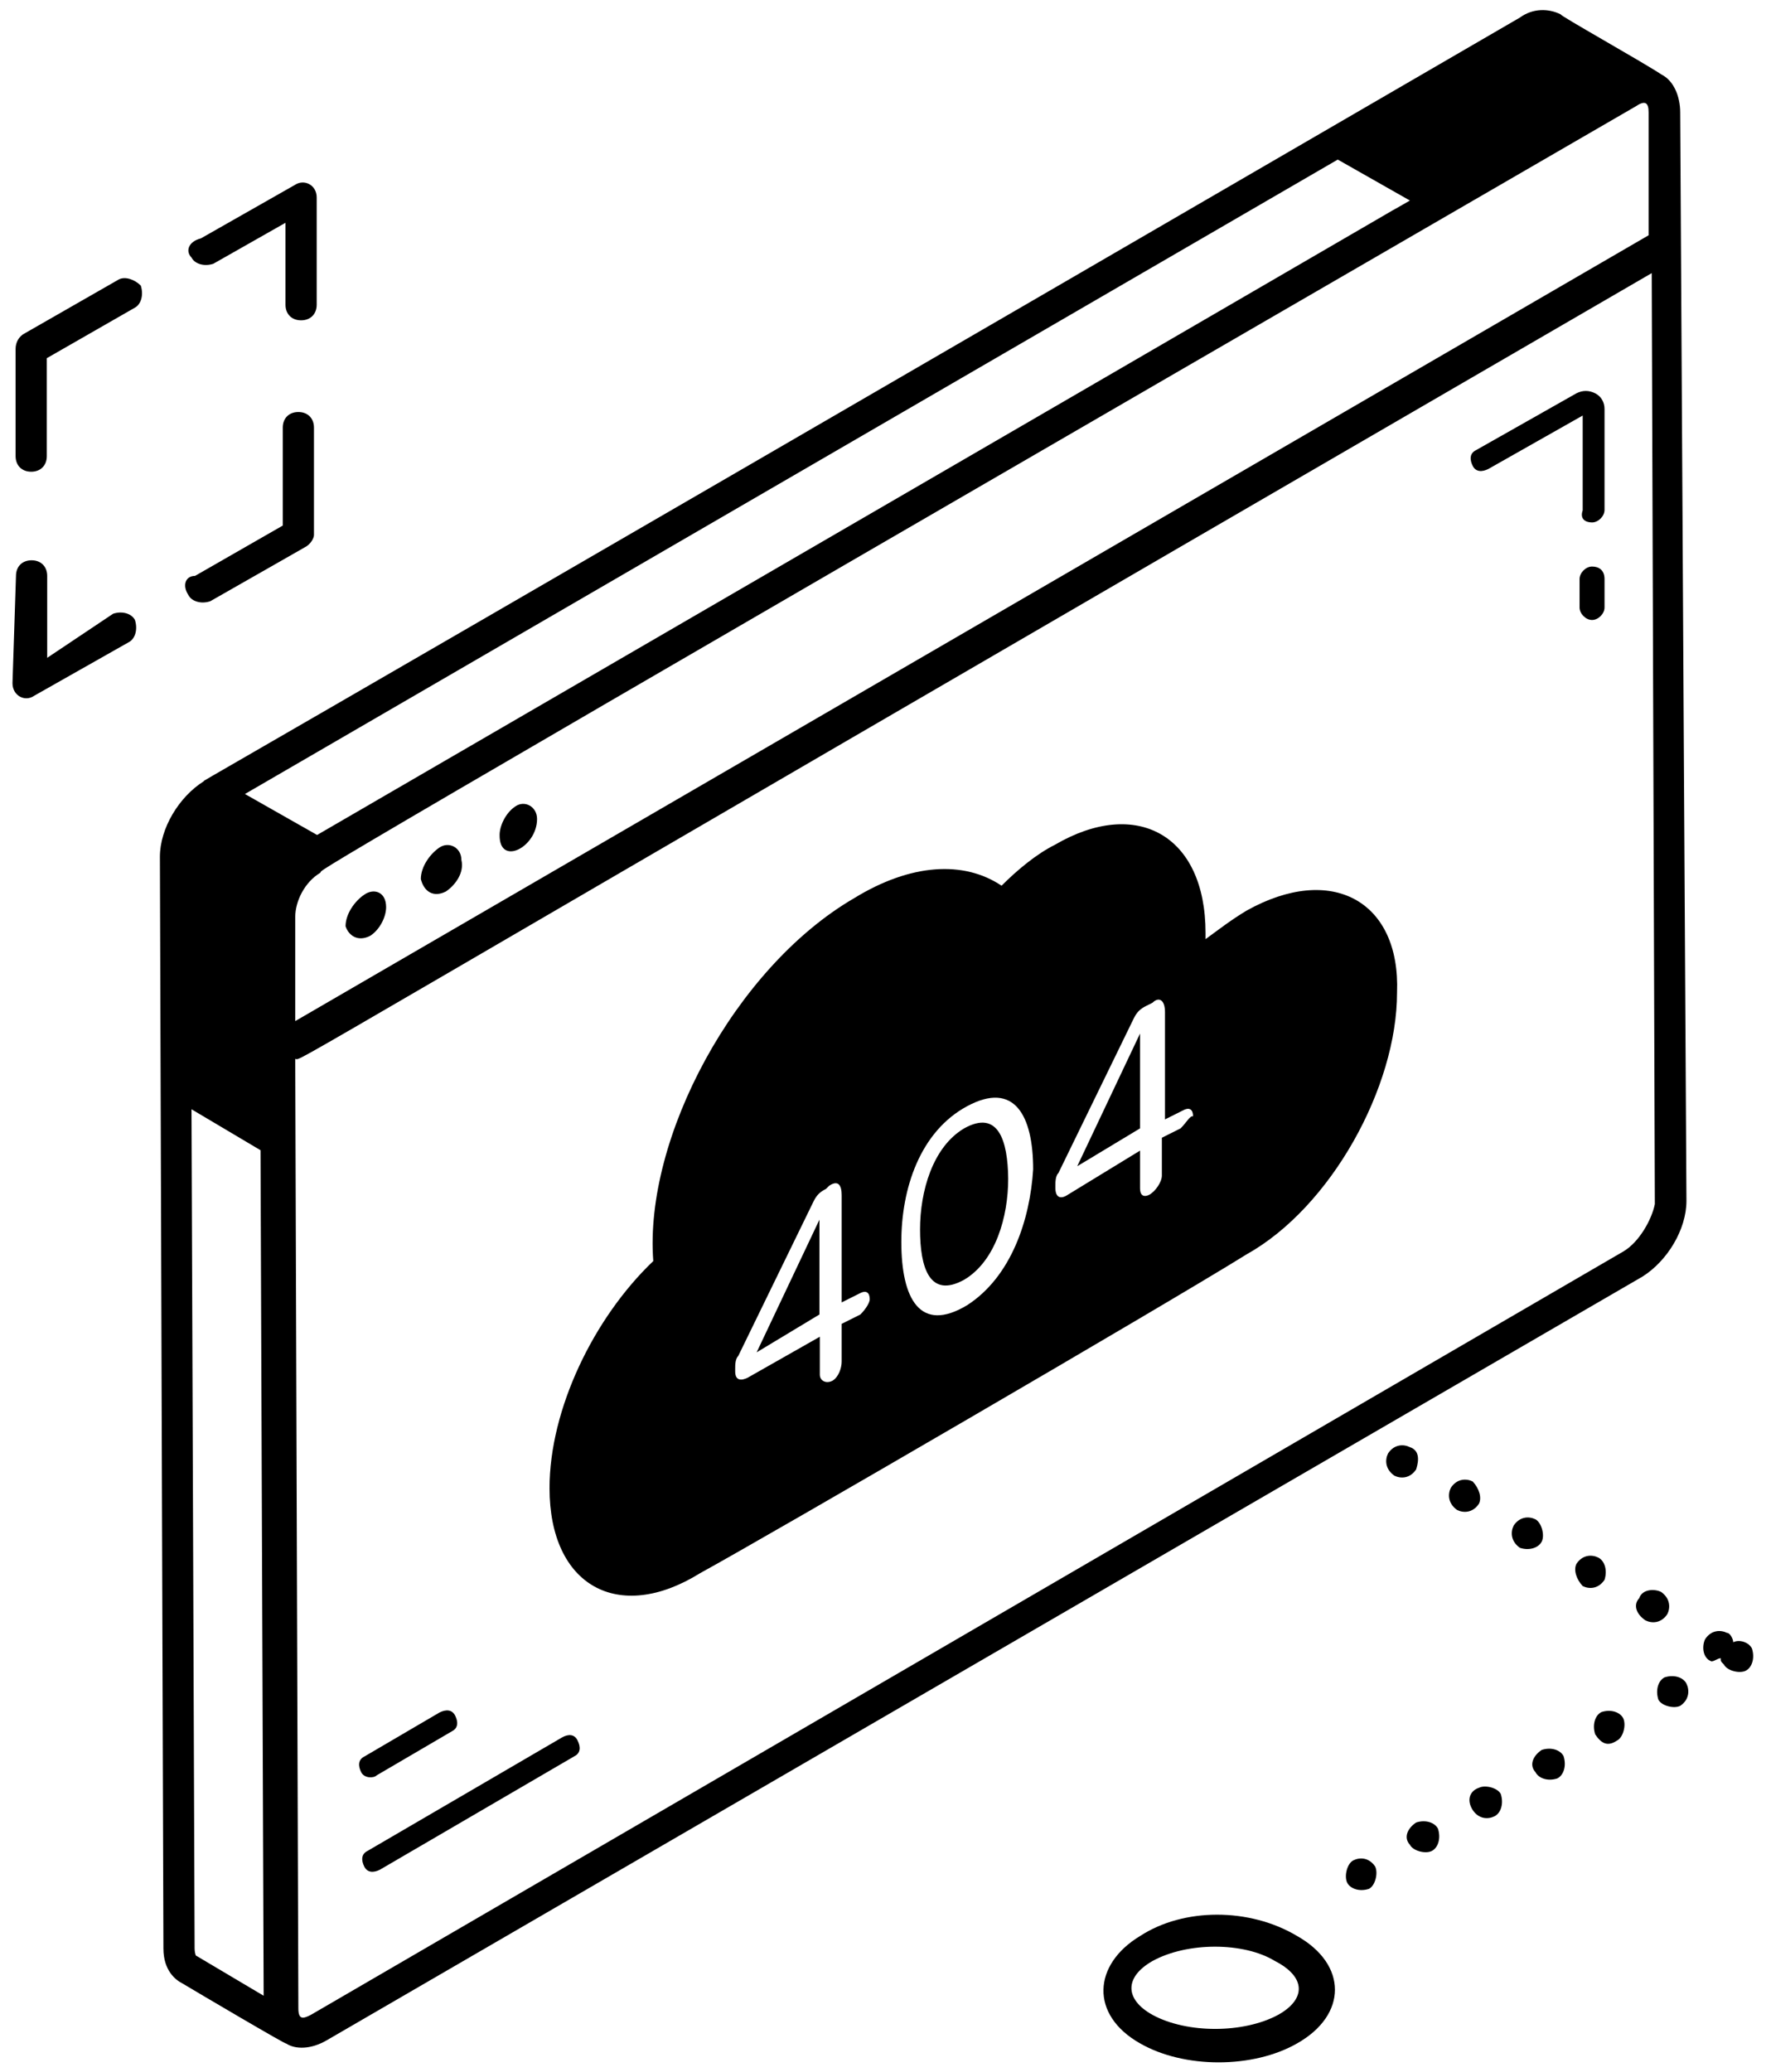 <?xml version="1.0" encoding="UTF-8"?>
<!-- Generator: Adobe Illustrator 27.3.1, SVG Export Plug-In . SVG Version: 6.00 Build 0)  -->
<svg xmlns="http://www.w3.org/2000/svg" xmlns:xlink="http://www.w3.org/1999/xlink" version="1.1" id="Calque_1" x="0px" y="0px" viewBox="0 0 452.8 531.1" style="enable-background:new 0 0 452.8 531.1;" xml:space="preserve">
<g>
	<path d="M421.9,415.3c1.6,0.8,4,0.8,5.6-1.6c0.8-1.6,0.8-4-1.6-5.7c-1.6-0.8-4.8-0.8-5.6,1.6C418.7,411.3,419.5,413.7,421.9,415.3z   "></path>
	<path d="M409.8,399.2c-1.6-0.8-4-0.8-5.6,1.6c-0.8,1.6,0,4,1.6,5.7c1.6,0.8,4,0.8,5.6-1.6C412.2,402.4,411.4,400,409.8,399.2z"></path>
	<path d="M361.5,370.9c-1.6-0.8-4-0.8-5.6,1.6c-0.8,1.6-0.8,4,1.6,5.7c1.6,0.8,4,0.8,5.6-1.6C363.9,374.1,363.9,371.7,361.5,370.9z"></path>
	<path d="M393.7,389.4c-1.6-0.8-4-0.8-5.6,1.6c-0.8,1.6-0.8,4,1.6,5.7c2.4,0.8,4.8,0,5.6-1.6C396.1,393.5,395.3,390.3,393.7,389.4z"></path>
	<path d="M441.2,425c0,0.8,0,0.8,0.8,1.6c0.8,1.6,4,2.4,5.6,1.6c1.6-0.8,2.4-3.2,1.6-5.7c-0.8-1.6-3.2-2.4-4.8-1.6   c0-0.8-0.8-2.4-1.6-2.4c-1.6-0.8-4-0.8-5.6,1.6c-0.8,1.6-0.8,4.8,1.6,5.7C439.6,425.8,440.4,425,441.2,425z"></path>
	<path d="M377.6,379.7c-1.6-0.8-4-0.8-5.6,1.6c-0.8,1.6-0.8,4,1.6,5.7c1.6,0.8,4,0.8,5.6-1.6C380,383.8,379.2,381.4,377.6,379.7z"></path>
	<path d="M347,476.8c-1.6,0.8-2.4,4-1.6,5.7c0.8,1.6,3.2,2.4,5.6,1.6c1.6-0.8,2.4-4,1.6-5.7C351,476,348.6,476,347,476.8z"></path>
	<path d="M432.4,431.5c-0.8-1.6-3.2-2.4-5.6-1.6c-1.6,0.8-2.4,3.2-1.6,5.7c0.8,1.6,4,2.4,5.6,1.6   C433.2,435.6,433.2,433.1,432.4,431.5z"></path>
	<path d="M377.6,463.9c1.6,2.4,4,2.4,5.6,1.6c1.6-0.8,2.4-3.2,1.6-5.7c-0.8-1.6-4-2.4-5.6-1.6C376.8,459,376,461.4,377.6,463.9z"></path>
	<path d="M361.5,472.8c0.8,1.6,4,2.4,5.6,1.6c1.6-0.8,2.4-3.2,1.6-5.7c-0.8-1.6-3.2-2.4-5.6-1.6   C360.7,468.7,359.9,471.1,361.5,472.8z"></path>
	<path d="M414.6,446.1c1.6-0.8,2.4-4,1.6-5.7c-0.8-1.6-3.2-2.4-5.6-1.6c-1.6,0.8-2.4,3.2-1.6,5.7   C410.6,446.9,412.2,447.7,414.6,446.1z"></path>
	<path d="M393.7,454.2c0.8,1.6,3.2,2.4,5.6,1.6c1.6-0.8,2.4-3.2,1.6-5.7c-0.8-1.6-3.2-2.4-5.6-1.6   C392.9,450.1,392.1,452.5,393.7,454.2z"></path>
	<path d="M292.3,496.2c-12.1,7.3-12.9,20.2,0,27.5c11.3,6.5,29,6.5,40.3,0c12.9-7.3,12.9-20.2,0-27.5   C320.4,488.9,303.5,488.9,292.3,496.2z M327.7,516.4c-8.9,4.8-23.4,4.8-32.2,0c-7.2-4-7.2-9.7,0-13.8c8.9-4.9,23.4-4.9,31.4,0   C334.9,506.7,334.9,512.4,327.7,516.4z"></path>
	<path d="M41.9,499.4c0,5.7,3.2,8.1,4.8,8.9c4,2.4,27.4,16.2,26.6,15.4c2.4,1.6,6.4,1.6,10.5-0.8l337.3-195.7   c6.4-4,11.3-12.1,11.3-19.4l-1.6-279c0-4-1.6-8.1-4.8-9.7c-4.8-3.2-26.6-15.4-25.8-15.4c-3.2-1.6-7.2-1.6-10.5,0.8   C29,214,53.1,199.4,52.3,200.2c-6.4,4-11.3,12.1-11.3,19.4L41.9,499.4z M419.5,27.2c2.4-1.6,3.2-0.8,3.2,1.6v31.5l-347,201.4V235   c0-4,2.4-8.9,6.4-11.3C83.7,222.1,62,234.2,419.5,27.2z M49.9,499.4l-0.8-215.1l17.7,10.5l0.8,216.7l-17.7-10.5   C50.7,501.9,49.9,501.1,49.9,499.4z M416.3,320.7L79.7,516.4c-1.6,0.8-3.2,1.6-3.2-1.6l-0.8-243.4c2.4,0-16.1,9.7,347.8-201.4   l0.8,238.6C423.5,312.6,420.3,318.3,416.3,320.7z M343,40.9l18.5,10.5C333.3,67.6,464.6-8.4,81.3,214l-18.5-10.5L343,40.9z"></path>
	<path d="M114.3,228.5c2.4-1.6,4.8-4.8,4-8.1c0-3.2-3.2-4.8-5.6-3.2c-2.4,1.6-4.8,4.9-4.8,8.1C108.7,228.5,111.1,230.1,114.3,228.5z   "></path>
	<path d="M95,239.8c2.4-1.6,4-4.8,4-7.3c0-4-3.2-4.9-5.6-3.2c-2.4,1.6-4.8,4.9-4.8,8.1C89.4,239.8,91.8,241.5,95,239.8z"></path>
	<path d="M137.7,209.9c0-3.2-3.2-4.9-5.6-3.2c-2.4,1.6-4,4.9-4,7.3C128,222.1,137.7,217.2,137.7,209.9z"></path>
	<path d="M408.2,145.2c-1.6,0-3.2,1.6-3.2,3.2v7.3c0,1.6,1.6,3.2,3.2,3.2c1.6,0,3.2-1.6,3.2-3.2v-7.3   C411.4,146,409.8,145.2,408.2,145.2z"></path>
	<path d="M408.2,133.9c1.6,0,3.2-1.6,3.2-3.2v-25.9c0-1.6-0.8-3.2-2.4-4c-1.6-0.8-3.2-0.8-4.8,0l-25.8,14.6c-1.6,0.8-1.6,2.4-0.8,4   c0.8,1.6,2.4,1.6,4,0.8l24.2-13.7v24.3C405,133.1,406.6,133.9,408.2,133.9z"></path>
	<path d="M144.1,445.3l-49.9,29.1c-1.6,0.8-1.6,2.4-0.8,4c0.8,1.6,2.4,1.6,4,0.8l49.9-29.1c1.6-0.8,1.6-2.4,0.8-4   C147.3,444.4,145.7,444.4,144.1,445.3z"></path>
	<path d="M96.6,455l19.3-11.3c1.6-0.8,1.6-2.4,0.8-4c-0.8-1.6-2.4-1.6-4-0.8l-19.3,11.3c-1.6,0.8-1.6,2.4-0.8,4   C93.4,455.8,95.8,455.8,96.6,455z"></path>
	<path d="M194,346.6l16.1-9.7v-24.3L194,346.6z"></path>
	<path d="M247.2,289.2c-8.1,4.8-11.3,16.2-11.3,25.9c0,9.7,2.4,17.8,11.3,12.9c8.1-4.8,11.3-16.2,11.3-25.9   C258.4,292.4,256,284.3,247.2,289.2z"></path>
	<path d="M292.3,289.2v-24.3l-16.1,34L292.3,289.2z"></path>
	<path d="M319.6,233.4c-4,2.4-7.2,4.9-10.5,7.3c0-0.8,0-0.8,0-1.6c0-25.1-17.7-34.8-38.6-22.6c-4.8,2.4-9.7,6.5-13.7,10.5   c-9.7-6.5-23.3-5.7-37.8,3.2c-30.6,17.8-53.9,61.5-51.5,93c-15.3,14.6-26.6,38-26.6,58.2c0,25.1,17.7,34.8,38.6,21.8   c17.7-9.7,119.2-68.7,140.1-81.7c21.7-12.1,38.6-42.9,38.6-67.1C359.1,230.9,341.4,221.2,319.6,233.4z M220.6,336.9l-4.8,2.4v9.7   c0,1.6-0.8,4-2.4,4.9c-1.6,0.8-3.2,0-3.2-1.6v-9.7l-18.5,10.5c-1.6,0.8-3.2,0.8-3.2-1.6v-0.8c0-0.8,0-2.4,0.8-3.2l19.3-39.6   c0.8-1.6,1.6-2.4,3.2-3.2l0.8-0.8c2.4-1.6,3.2,0,3.2,2.4v27.5l4.8-2.4c1.6-0.8,2.4,0,2.4,1.6C223,333.7,222.2,335.3,220.6,336.9z    M248,334.5c-12.1,7.3-16.9-1.6-16.9-16.2c0-13.7,4.8-28.3,16.9-34.8c12.1-6.5,16.9,2.4,16.9,16.2   C264.1,312.6,259.3,327.2,248,334.5z M302.7,289.2l-4.8,2.4v9.7c0,1.6-1.6,4-3.2,4.9c-1.6,0.8-2.4,0-2.4-1.6v-9.7l-18.5,11.3   c-2.4,1.6-3.2,0-3.2-1.6v-0.8c0-0.8,0-2.4,0.8-3.2l19.3-39.6c0.8-1.6,1.6-2.4,3.2-3.2l1.6-0.8c1.6-1.6,3.2-0.8,3.2,2.4v27.5   l4.8-2.4c1.6-0.8,2.4,0,2.4,1.6C305.1,285.9,304.3,287.6,302.7,289.2z"></path>
	<path d="M49.1,66c0.8,1.6,3.2,2.4,5.6,1.6l18.5-10.5v21c0,2.4,1.6,4,4,4c2.4,0,4-1.6,4-4V50.6c0-3.2-3.2-4.8-5.6-3.2L51.5,61.1   C48.3,61.9,47.5,64.4,49.1,66z"></path>
	<path d="M4,89.4v27.5c0,2.4,1.6,4,4,4c2.4,0,4-1.6,4-4V91.8l22.5-12.9c1.6-0.8,2.4-3.2,1.6-5.7c-1.6-1.6-4-2.4-5.6-1.6L6.4,85.4   C4.8,86.2,4,87.8,4,89.4z"></path>
	<path d="M3.2,175.1c0,3.2,3.2,4.9,5.6,3.2L33,164.6c1.6-0.8,2.4-3.2,1.6-5.7c-0.8-1.6-3.2-2.4-5.6-1.6l-16.9,11.3v-21   c0-2.4-1.6-4-4-4c-2.4,0-4,1.6-4,4L3.2,175.1z"></path>
	<path d="M48.3,152.5c0.8,1.6,3.2,2.4,5.6,1.6l24.2-13.8c1.6-0.8,2.4-2.4,2.4-3.2v-27.5c0-2.4-1.6-4-4-4c-2.4,0-4,1.6-4,4v25.1   l-22.5,12.9C47.5,147.6,46.7,150.1,48.3,152.5z"></path>
</g>
</svg>
